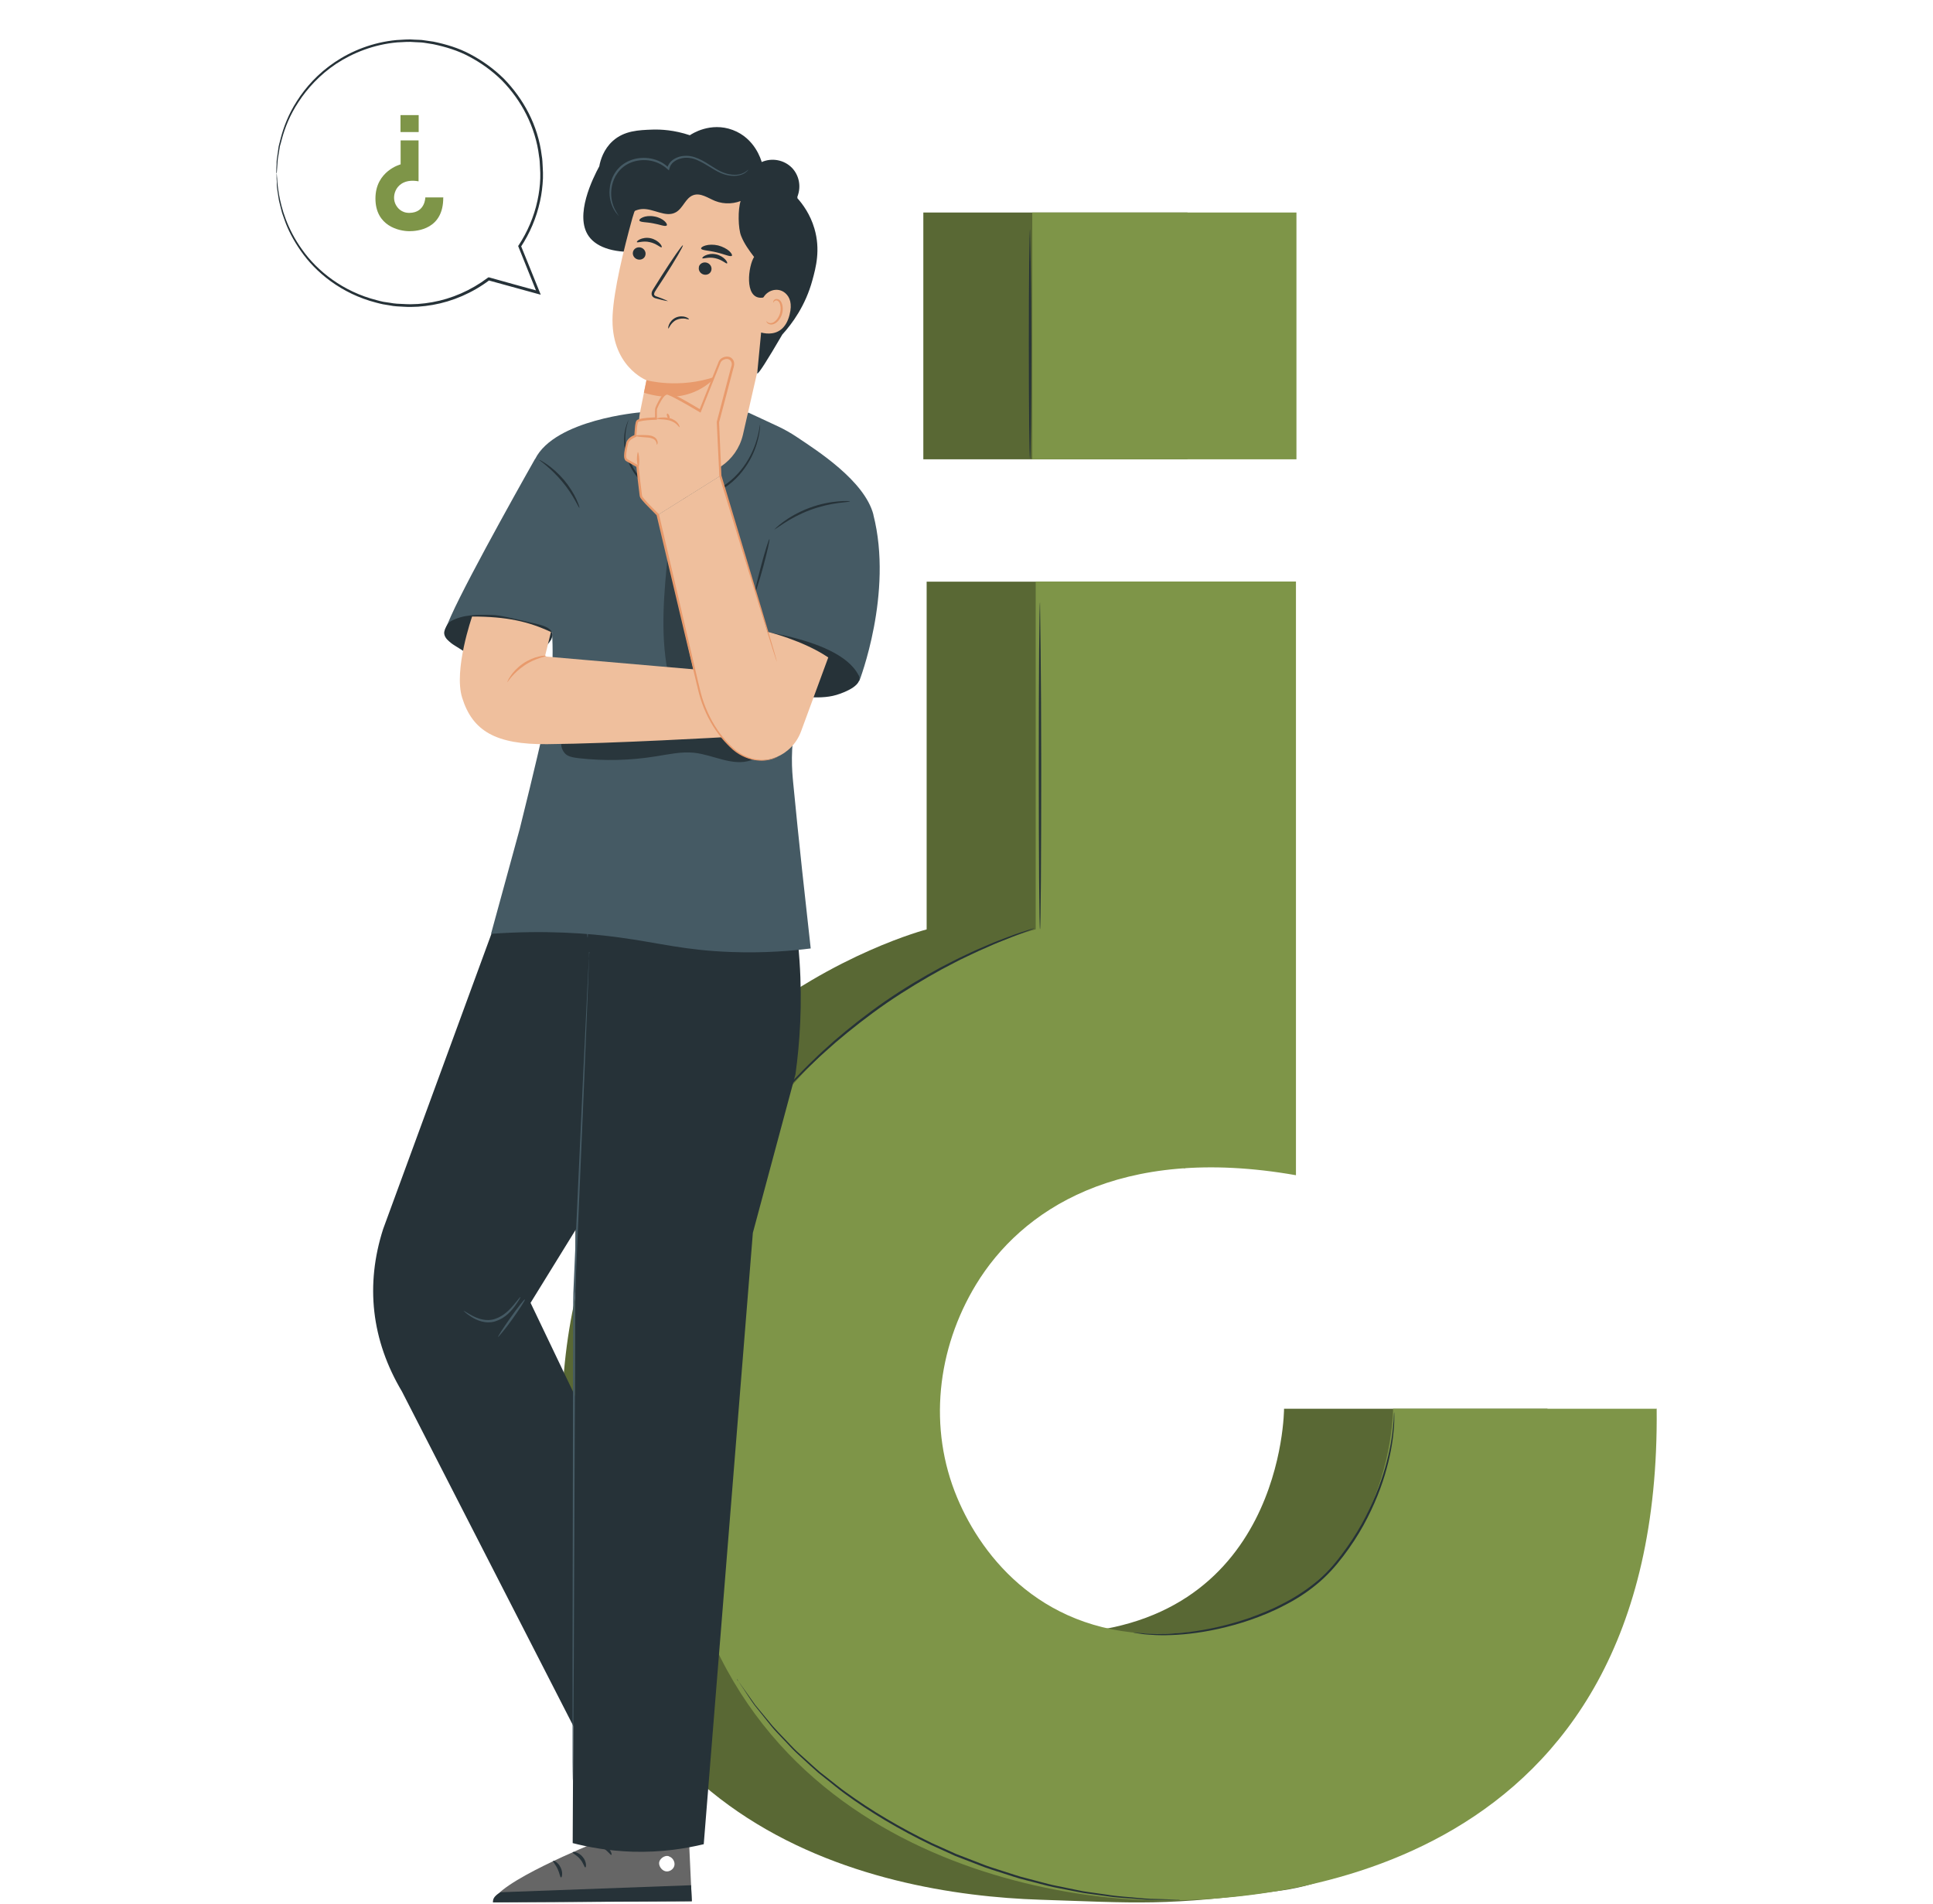 <?xml version="1.0" encoding="UTF-8"?>
<svg id="Capa_2" data-name="Capa 2" xmlns="http://www.w3.org/2000/svg" viewBox="0 0 157.39 155">
  <defs>
    <style>
      .cls-1 {
        fill: #7e9548;
      }

      .cls-2 {
        fill: #263238;
      }

      .cls-3 {
        fill: #fff;
      }

      .cls-4 {
        opacity: .4;
      }

      .cls-5 {
        fill: #e89a6c;
      }

      .cls-6 {
        fill: #666;
      }

      .cls-7 {
        fill: #efbf9d;
      }

      .cls-8 {
        opacity: .3;
      }

      .cls-9 {
        fill: #596834;
      }

      .cls-10 {
        fill: #455a64;
      }
    </style>
  </defs>
  <rect class="cls-3" width="157.39" height="155"/>
  <g id="Capa_2-2" data-name="Capa 2-2">
    <g>
      <g>
        <path class="cls-1" d="M36.11,16.07h-1.48s0,1.24-1.29,1.26c-.67.01-1.02-.43-1.16-.76-.16-.39-.11-.83.11-1.2.25-.41.8-.79,1.79-.61v-3.33h-1.46v1.95s-2.05.53-2.05,2.78,1.94,2.66,2.76,2.66c.63,0,2.79-.15,2.76-2.76h.02Z"/>
        <rect class="cls-1" x="32.61" y="9.37" width="1.48" height="1.38"/>
      </g>
      <path class="cls-2" d="M22.5,14.1v-.19c0-.14,0-.32.02-.55,0-.12,0-.26.02-.4.02-.15.04-.31.07-.48.03-.18.05-.36.08-.57.05-.2.1-.41.16-.63.23-.89.62-1.96,1.33-3.06.7-1.1,1.71-2.24,3.08-3.16,1.37-.92,3.09-1.62,5.03-1.8.48-.02.98-.08,1.48-.03.25.02.5,0,.76.05.25.04.51.08.76.11,1.01.21,2.05.51,3.01,1.03.97.51,1.89,1.17,2.71,1.97.8.82,1.5,1.77,2.04,2.83.54,1.06.91,2.23,1.06,3.45.06.3.06.61.08.92s.03.62.02.93c-.03.62-.1,1.25-.24,1.87-.29,1.34-.83,2.6-1.56,3.71v-.11c.53,1.29,1.03,2.55,1.53,3.78l.09.22-.23-.06c-1.39-.38-2.74-.75-4.04-1.11l.1-.02c-1.41,1.06-3.02,1.74-4.62,2.02-.8.14-1.6.2-2.37.15-.39-.02-.77-.03-1.14-.11-.19-.03-.37-.06-.55-.09s-.36-.09-.54-.13c-2.85-.73-4.95-2.48-6.15-4.22-.61-.87-1.05-1.73-1.32-2.51-.07-.2-.14-.38-.2-.57-.05-.19-.09-.37-.14-.54-.04-.17-.08-.34-.12-.49-.03-.16-.05-.31-.07-.45-.04-.29-.09-.54-.1-.76,0-.22,0-.4-.02-.56v-.45s0,.04.02.11c0,.09.02.2.03.34,0,.15.02.34.04.55.02.22.07.47.11.75.2,1.11.65,2.78,1.89,4.49,1.2,1.7,3.29,3.41,6.08,4.11.17.04.35.1.53.13.18.03.36.05.54.08.36.07.74.09,1.12.1.76.05,1.54-.01,2.32-.15,1.57-.28,3.14-.95,4.52-1.99l.05-.03h.05c1.31.37,2.66.74,4.05,1.12l-.14.16c-.5-1.23-1-2.49-1.52-3.78l-.02-.06.04-.05c.71-1.08,1.25-2.32,1.53-3.63.13-.6.21-1.21.23-1.82.01-.3,0-.61-.02-.91s-.02-.6-.08-.9c-.14-1.19-.51-2.34-1.03-3.38s-1.2-1.97-1.99-2.78c-.8-.79-1.7-1.43-2.64-1.93-.94-.51-1.96-.81-2.95-1.02-.25-.04-.5-.08-.75-.12-.25-.04-.5-.03-.74-.05-.49-.05-.98,0-1.45.02-1.9.17-3.6.85-4.96,1.74-1.35.9-2.36,2.02-3.06,3.09-.72,1.08-1.12,2.13-1.36,3.01-.06.22-.11.43-.17.62-.03.2-.06.39-.09.56s-.05.33-.08.48c-.02.15-.02.28-.03.4-.02.23-.03.41-.04.55,0,.12-.02.19-.02.19h-.03Z"/>
      <g>
        <g>
          <g>
            <path class="cls-9" d="M125.98,114.68h-21.43s0,18-18.7,18.32c-9.71.17-14.75-6.19-16.79-11.07-2.38-5.66-1.66-12.11,1.53-17.36,3.64-5.99,11.46-12.02,25.91-9.47l.14-47.75h-21.19v28.31s-29.72,7.68-29.72,40.44,25.34,38.11,38.97,38.55c7.58.24,10.33.57,19.7-.76,11.95-1.7,21.86-15.57,21.61-39.2h-.03Z"/>
            <rect class="cls-9" x="75.18" y="17.3" width="21.51" height="20.09"/>
          </g>
          <g>
            <path class="cls-1" d="M134.86,114.68h-21.43s0,18-18.7,18.32c-9.71.17-14.75-6.19-16.79-11.07-2.38-5.66-1.66-12.11,1.53-17.36,3.64-5.99,11.6-11.44,26.05-8.9v-48.33h-21.19v28.31s-29.72,7.68-29.72,40.44,28.11,38.62,40.14,38.62c9.2,0,40.54-2.22,40.14-40.04h-.03Z"/>
            <rect class="cls-1" x="84.05" y="17.3" width="21.51" height="20.09"/>
          </g>
        </g>
        <path class="cls-2" d="M92.3,132.9s.11,0,.32.02c.21,0,.51.07.91.07.79.05,1.95.03,3.36-.14,1.41-.18,3.08-.53,4.85-1.14.88-.32,1.8-.68,2.7-1.16.91-.46,1.81-1.03,2.64-1.71.84-.68,1.55-1.47,2.16-2.29.62-.81,1.16-1.64,1.62-2.46.91-1.64,1.53-3.23,1.92-4.6.39-1.37.57-2.51.64-3.3.05-.4.06-.7.07-.91.01-.21.02-.32.03-.32,0,0,.01.11.01.32s0,.52-.03.92c-.06.8-.21,1.95-.59,3.33-.37,1.38-.98,2.98-1.9,4.65-.46.83-1,1.66-1.63,2.49-.62.82-1.34,1.63-2.19,2.32-.85.7-1.76,1.27-2.68,1.73-.91.48-1.84.85-2.73,1.16-1.79.61-3.47.95-4.89,1.11s-2.59.15-3.38.08c-.4-.02-.71-.09-.91-.11-.21-.03-.32-.05-.32-.06h.02Z"/>
        <path class="cls-2" d="M60.01,136.73s.03.03.07.08c.05.07.11.15.19.26.17.24.41.58.71,1,.15.22.32.46.51.72.21.25.43.52.67.81.24.29.5.6.77.93.28.32.6.64.93.99.33.34.66.71,1.04,1.07.38.35.78.71,1.2,1.08.21.18.41.38.64.57.23.18.46.36.69.54.47.36.94.76,1.45,1.12,2.03,1.47,4.41,2.89,7.02,4.15.66.3,1.31.59,1.96.88.66.26,1.31.51,1.94.75.63.26,1.28.45,1.9.65.63.19,1.23.42,1.84.56.61.16,1.2.32,1.78.47.58.15,1.15.24,1.69.36.55.1,1.07.24,1.59.3.51.07,1.01.15,1.48.21.94.16,1.8.19,2.55.27.38.03.73.07,1.05.08.32,0,.62.02.88.02.52.02.93.03,1.22.04.13,0,.24,0,.32.02.07,0,.11,0,.11,0h-2.55c-.32,0-.67-.04-1.05-.07-.75-.07-1.62-.09-2.56-.24-.47-.06-.97-.13-1.48-.2-.52-.06-1.04-.19-1.59-.29-.55-.12-1.12-.2-1.7-.35-.58-.15-1.17-.3-1.78-.46-.62-.14-1.22-.37-1.85-.56-.63-.21-1.28-.39-1.91-.65-.64-.25-1.29-.5-1.95-.75-.65-.29-1.3-.59-1.96-.89-2.62-1.26-5.01-2.69-7.04-4.18-.51-.37-.98-.77-1.45-1.14-.23-.19-.46-.37-.69-.55-.22-.19-.43-.39-.64-.57-.41-.38-.81-.74-1.2-1.1-.38-.36-.7-.74-1.04-1.08-.32-.35-.65-.67-.92-1-.27-.33-.52-.65-.76-.95-.24-.3-.46-.57-.66-.82-.19-.26-.35-.51-.5-.73-.29-.44-.51-.78-.68-1.02-.07-.11-.13-.2-.17-.27-.04-.06-.06-.09-.05-.09l-.02.02Z"/>
        <path class="cls-2" d="M62.24,90.71s.05-.08.16-.22c.12-.16.29-.36.49-.61.21-.27.48-.59.81-.95s.68-.79,1.12-1.22c.42-.44.89-.93,1.41-1.42.51-.51,1.09-1.02,1.69-1.56,1.23-1.06,2.63-2.17,4.16-3.23,1.54-1.06,3.08-1.97,4.5-2.74.72-.37,1.4-.73,2.06-1.03.65-.32,1.27-.58,1.83-.82.56-.25,1.08-.43,1.54-.61.45-.18.85-.31,1.18-.42.31-.1.56-.18.75-.24.17-.05.26-.08.27-.07,0,0-.09.04-.25.11-.19.07-.43.16-.74.28-.32.12-.71.26-1.16.45-.45.18-.97.38-1.52.63-.56.24-1.17.51-1.82.83-.65.3-1.33.67-2.04,1.04-1.42.78-2.94,1.69-4.48,2.74-1.53,1.06-2.93,2.16-4.16,3.21-.6.54-1.19,1.04-1.7,1.54-.53.49-1,.96-1.43,1.4-.44.43-.8.84-1.13,1.2-.33.35-.61.67-.83.93-.22.25-.39.44-.52.59-.12.13-.19.2-.19.2h0Z"/>
        <path class="cls-2" d="M84.68,49.03s.1,5.96.1,13.31-.04,13.31-.1,13.31-.1-5.96-.1-13.31.04-13.31.1-13.31Z"/>
        <path class="cls-2" d="M83.87,18.67s.1,4.18.1,9.34-.04,9.34-.1,9.34-.1-4.18-.1-9.34.04-9.34.1-9.34Z"/>
      </g>
      <g>
        <polygon class="cls-7" points="47.48 135.12 48.59 151.75 55.82 151.66 56.96 134.37 47.48 135.12"/>
        <g>
          <path class="cls-6" d="M48.38,149.56v.48s-8.15,3.28-8.24,4.83l16.19-.09-.25-5.39c-2.4,1.13-4.92,1.27-7.7.17Z"/>
          <path class="cls-3" d="M54.45,151.12c.31.08.53.43.46.75s-.43.54-.74.46c-.32-.08-.59-.49-.48-.8s.54-.55.82-.4"/>
          <path class="cls-2" d="M56.33,154.77l-.06-1.3-15.49.57s-.72.32-.63.82l16.19-.09h-.01Z"/>
          <path class="cls-2" d="M48.32,150.09c0,.08.4.11.79.36.4.24.6.58.67.55.07-.02-.05-.49-.53-.78-.48-.3-.95-.2-.94-.13h.01Z"/>
          <path class="cls-2" d="M46.63,150.8c-.02.08.33.21.6.54.28.32.35.69.43.68.07,0,.13-.45-.22-.86-.34-.41-.81-.44-.81-.37h0Z"/>
          <path class="cls-2" d="M45.68,152.84c.07.02.18-.38-.03-.81-.2-.43-.58-.6-.61-.54-.04.07.2.3.36.65.17.35.2.69.27.69h.01Z"/>
        </g>
      </g>
      <g>
        <path class="cls-2" d="M57.3,150.13c-1.46.35-3.44.68-5.8.61-1.94-.06-3.59-.37-4.87-.7l.21-44.16.11-39.77,15.32-.19c.59,1.75,1.19,3.49,1.78,5.24.47,2.02.87,4.39,1.05,7.07.24,3.56.02,6.69-.33,9.22-1.16,4.3-2.31,8.61-3.47,12.91-1.33,16.59-2.67,33.19-4,49.78h0Z"/>
        <path class="cls-2" d="M43.63,66.16l-12.43,33.88c-1.46,4.54-.97,9.04,1.53,13.24l14.43,28.16,8.11-10.15-12.07-25.23,10.64-17.24-1.79-22.62-5.01-.08s-3.41.04-3.41.04Z"/>
      </g>
      <path class="cls-10" d="M71.12,41.91c-.71-2.77-4.61-5.24-6.22-6.32-.49-.33-1-.62-1.53-.87l-2.45-1.14-.3.5-8.5-.51s-6.94.57-8.55,3.8v-.02s-5.33,9.4-6.85,12.8l-.53,1.22s.85-1.2,2.26-1.19c3.13.02,5.21.68,6.51,1.31v.14c.04.89.11,2.73-.21,5.09-.14,1.04-.31,1.83-.41,2.29-.7,3.18-1.83,7.69-2.02,8.46-.78,2.85-1.56,5.7-2.34,8.55,4.42-.32,7.96-.04,10.41.29,3.27.44,5.35,1.06,9.17,1.19,2.72.1,4.96-.1,6.45-.29-.4-3.58-.98-8.8-1.43-13.52-.04-.45-.11-1.11-.1-2.01.04-3.68,1.25-6.63,2.29-8.59.51.29.95.59,1.42.95l1.78,1.39s2.78-7.14,1.14-13.53h.01Z"/>
      <path class="cls-2" d="M69.92,54.98c.37.75-1.01,1.35-1.81,1.59-.8.24-1.65.22-2.49.17-1.11-.06-2.25-.16-3.21-.71-.85-.49-1.49-1.29-1.94-2.17s-.72-1.83-.98-2.78c0,0,8.76.57,10.42,3.9h.01Z"/>
      <path class="cls-2" d="M44.83,52.13c-.63,1.15-2.69,1.27-4.22,1.37-1.28.08-2.05-.05-2.57-.32-.18-.09-.18-.12-.97-.6-.3-.18-.43-.3-.62-.48s-.33-.45-.27-.7c.06-.26.28-.69.51-.82,1.01-.57,2.21-.55,3.36-.52.68.02,1.58.25,3.39.67.69.16,1.38.33,1.51.79.08.27-.06.52-.12.63v-.02Z"/>
      <g class="cls-8">
        <path d="M54.35,54.6c-.59-3.15-.28-6.39.04-9.58,1.03,2.61.99,5.55,2.07,8.14.12.28.25.56.29.86s-.02.63-.25.84c-.3.27-.74.12-1.13.08-.42-.05-.64-.19-1.02-.32"/>
      </g>
      <g class="cls-4">
        <path d="M61.15,61.89c-1.49.52-3.06-.44-4.63-.61-1.04-.11-2.08.13-3.11.29-2.08.34-4.21.39-6.3.15-.32-.04-.65-.08-.93-.24s-.51-.6-.48-.92c3.49-.36,6.98-.57,10.47-.93.87-.09,1.78-.18,2.62.08,1.06.33,1.87,1.16,2.61,1.97"/>
      </g>
      <path class="cls-2" d="M61.45,48.37s.36-.98.69-2.22c.33-1.24.56-2.25.51-2.27-.05,0-.36.98-.69,2.22-.33,1.24-.56,2.25-.51,2.27Z"/>
      <path class="cls-2" d="M63.04,43.12s.31-.21.82-.54,1.24-.74,2.1-1.06c.86-.32,1.68-.49,2.28-.57.6-.08.98-.1.97-.13,0-.02-.38-.06-.99,0-.61.05-1.45.2-2.33.53-.88.33-1.62.77-2.11,1.13s-.76.64-.74.66v-.02Z"/>
      <path class="cls-2" d="M43.9,37.45s.96.66,1.87,1.75c.92,1.08,1.35,2.17,1.41,2.14.02,0-.06-.29-.26-.72s-.54-1-1-1.55c-.47-.55-.97-.98-1.36-1.25-.39-.27-.65-.4-.66-.38h0Z"/>
      <path class="cls-2" d="M51.18,34.18s-.03.06-.08.17-.11.29-.17.52c-.12.46-.18,1.17,0,2.01.19.83.66,1.79,1.51,2.56s2.1,1.22,3.41,1.21c1.31,0,2.55-.46,3.44-1.15.91-.68,1.51-1.54,1.9-2.3.38-.77.55-1.44.63-1.91.04-.23.06-.42.07-.54,0-.12,0-.19,0-.19-.02,0-.04.26-.14.72s-.29,1.12-.68,1.86-.99,1.56-1.88,2.22c-.88.66-2.07,1.09-3.34,1.1-1.27,0-2.47-.43-3.29-1.16-.83-.72-1.29-1.65-1.5-2.45-.2-.81-.16-1.5-.07-1.96s.21-.7.18-.71h0Z"/>
      <path class="cls-2" d="M48.8,13.51c.09-.47.34-1.35,1.09-2.03.94-.85,2.12-.89,3.24-.93.69-.02,1.76.03,3.04.46.14-.1,1.67-1.11,3.49-.43,1.82.68,2.31,2.45,2.36,2.61.85-.37,1.84-.17,2.47.48.58.61.75,1.51.45,2.3l-5.01,1.76c-5.68,3.32-10.63,3.46-12,1.49-1.17-1.67.33-4.7.88-5.71h-.01Z"/>
      <g>
        <g>
          <g>
            <path class="cls-7" d="M52.11,33.58c.31-1.57.53-2.64.52-2.63,0,0-2.95-1.15-2.75-5.28.1-2.05.88-5.29,1.61-7.92.65-2.36,2.86-4.97,5.19-4.22l7.06,3.45c.71.23.83.89.67,1.62v.35l-2.76,11.37-1.16,5.08c-.51,2.16-2.59,3.57-4.79,3.26h0c-2.43-.35-4.07-2.67-3.59-5.08Z"/>
            <g>
              <path class="cls-2" d="M51.54,20.5c-.07.27.11.55.39.62.28.07.56-.08.62-.35.07-.27-.11-.55-.38-.62-.28-.07-.56.08-.63.35Z"/>
              <path class="cls-2" d="M51.85,19.71c.05.08.5-.13,1.05,0,.55.11.9.48.97.42.04-.02,0-.16-.15-.32s-.42-.35-.76-.42-.66,0-.85.09c-.2.09-.28.2-.25.24h0Z"/>
            </g>
            <g>
              <path class="cls-2" d="M56.91,21.73c-.07.27.11.55.39.62.28.07.56-.08.62-.35.07-.27-.11-.55-.39-.62-.28-.07-.56.08-.63.35h.01Z"/>
              <path class="cls-2" d="M57.18,21.02c.05.08.5-.13,1.05,0,.55.11.9.48.97.42.04-.02,0-.16-.15-.32s-.42-.35-.76-.42-.66,0-.85.09c-.2.09-.28.2-.25.24h-.01Z"/>
            </g>
            <path class="cls-2" d="M54.39,24.51s-.32-.16-.86-.35c-.14-.04-.27-.1-.27-.2-.01-.11.08-.25.18-.4.2-.31.42-.64.64-.98.9-1.4,1.58-2.57,1.52-2.61s-.83,1.07-1.73,2.48c-.22.35-.43.68-.62.99-.09.15-.22.31-.19.54.02.11.1.21.19.25.08.05.16.06.23.08.55.15.9.22.91.19h0Z"/>
            <path class="cls-5" d="M52.64,30.95s2.65.74,5.65-.3c0,0-1.94,2.54-5.86,1.32l.21-1.02Z"/>
          </g>
          <path class="cls-2" d="M57.08,20.23c.04.16.6.15,1.25.31.65.15,1.16.4,1.26.28.05-.06-.03-.21-.22-.39-.19-.17-.52-.35-.9-.45-.39-.09-.76-.07-1.01,0s-.39.17-.37.25h0Z"/>
          <path class="cls-2" d="M52.06,17.96c.09.15.57.11,1.11.22.54.09.98.29,1.11.18.06-.05.01-.19-.16-.35-.17-.16-.48-.33-.85-.39-.37-.07-.72-.02-.93.07-.22.09-.31.2-.27.28h-.01Z"/>
        </g>
        <path class="cls-2" d="M62.02,14.33c-.16.8-.7,1.52-1.42,1.9s-1.61.43-2.37.13c-.59-.24-1.19-.69-1.79-.47-.63.23-.82,1.06-1.41,1.39-.83.47-1.83-.34-2.78-.26-.73.06-1.3.63-1.88,1.09-.57.46-1.37.85-2.02.5.17-.61.35-1.23.66-1.79s.77-1.05,1.36-1.28c.32-.13.68-.17.99-.33.67-.34.97-1.12,1.46-1.69.63-.74,1.63-1.14,2.6-1.04.8.08,1.56.49,2.37.45.6-.03,1.17-.29,1.76-.28,1.16.02,2.03,1.04,2.68,2"/>
      </g>
      <path class="cls-2" d="M58.11,15.18c.04-.25,1.1.4,1.98-.53.78-.82,1.94-1.25,2.98-.98,1.04.28,1.88,1.32,1.86,2.47.42.47,1.04,1.3,1.38,2.46.51,1.73.12,3.18-.16,4.2-.56,2.08-1.66,3.56-2.45,4.43-1.26,2.16-1.94,3.22-2.04,3.17,0,0-.02-.03,0-.07l.59-6.14c-.07.03-.16.05-.27.05-1.41.03-1.04-2.63-.58-3.32-.4-.53-.8-1.07-1.05-1.7-.26-.62-.27-2.19-.05-2.84-1.81-.64-2.21-.99-2.18-1.2h0Z"/>
      <g>
        <path class="cls-7" d="M62.04,24.51c.22-.84,1.26-1.22,1.91-.64.36.32.57.85.34,1.75-.6,2.39-2.87,1.29-2.86,1.22,0-.04.35-1.35.6-2.33h.01Z"/>
        <path class="cls-5" d="M62.39,26.13s.03.04.1.09c.06.05.17.1.31.08.28-.03.59-.38.71-.8.06-.22.07-.43.03-.62-.03-.19-.11-.34-.23-.4s-.23,0-.27.05c-.05.06-.05.11-.06.11,0,0-.04-.05,0-.15.02-.04.06-.09.13-.13.07-.03.16-.03.25,0,.18.06.3.27.34.48.05.21.05.46-.02.7-.14.48-.5.87-.87.88-.18,0-.31-.08-.36-.16-.06-.08-.06-.13-.05-.14h0Z"/>
      </g>
      <path class="cls-10" d="M50.4,17.58s-.15-.17-.33-.53c-.18-.35-.37-.92-.29-1.63.04-.35.14-.73.34-1.09.21-.36.51-.7.91-.93.8-.47,1.96-.52,2.88.04.08.05.16.11.24.16.07.06.14.13.21.18l.11.09.03-.13c.05-.23.19-.44.38-.58.19-.14.41-.23.64-.28.46-.1.92,0,1.31.18.79.36,1.42.89,2.07,1.11.64.22,1.22.17,1.57.01.17-.07.29-.17.36-.24s.1-.11.09-.12c0-.02-.14.16-.48.3-.33.14-.89.17-1.51-.06-.31-.11-.62-.3-.95-.51s-.68-.45-1.1-.63c-.21-.09-.43-.17-.67-.21-.24-.04-.49-.03-.74.01-.25.05-.49.15-.71.31-.21.16-.38.4-.44.67l.13-.04c-.07-.06-.14-.13-.22-.2-.08-.06-.16-.12-.25-.18-.98-.59-2.2-.54-3.04-.04-.43.24-.75.61-.96.99s-.31.78-.34,1.15c-.07.74.15,1.32.35,1.68.1.18.2.31.27.38.07.08.11.12.12.12l.02.02Z"/>
      <path class="cls-7" d="M54.6,25.6c.17-.16.42-.22.65-.19.22.02.49.22.62.46h0s.02.03.02.04h0c.05.08.08.18.07.27-.02.22-.19.4-.39.5-.31.16-.73.11-.97-.14-.24-.25-.26-.7,0-.95h0Z"/>
      <path class="cls-2" d="M54.42,26.76s.06-.11.16-.27c.1-.15.27-.35.52-.46.25-.11.51-.11.69-.09.18.03.29.08.31.05,0-.02-.08-.12-.27-.18-.19-.07-.5-.09-.8.04-.3.14-.48.38-.56.58-.08.19-.07.32-.04.33h-.01Z"/>
      <g>
        <path class="cls-7" d="M59.16,60s-9.18.53-14.61.58c-4.2.04-6.08-1.08-6.92-3.78-.71-2.27.81-6.61.81-6.61,2.84,0,4.6.41,6.42,1.26l-.49,1.99,14.8,1.28-.03,5.28h.02Z"/>
        <path class="cls-5" d="M41.3,55.56s.48-.77,1.39-1.38c.89-.62,1.8-.73,1.79-.79,0-.02-.23-.03-.59.05-.36.08-.84.26-1.31.58-.46.32-.81.7-1.01,1.01-.21.3-.28.52-.26.53h-.01Z"/>
        <g>
          <path class="cls-7" d="M62.52,51.44h0s2.84.68,4.92,2.08l-2.22,6.03c-.74,1.98-3.01,2.95-4.81,1.92-2.79-1.6-3.78-6.25-3.78-6.25l-3.07-13.3,5.08-3.18,3.86,12.71"/>
          <g>
            <path class="cls-7" d="M58.66,38.73l-.21-4.37,1.14-4.43c.06-.25.09-.55-.1-.7-.21-.16-.52-.15-.69.02-.31.32-1.79,4.21-1.79,4.21,0,0-2.25-1.35-2.65-1.42s-.9,1.14-.93,1.24,0,.81,0,.81c0,0-1.39.04-1.52.23-.12.19-.16,1.18-.16,1.18,0,0-.59.19-.68.63-.09.45-.28,1.18,0,1.34s.86.48.86.48c0,0,.24,2.27.3,2.48s1.36,1.48,1.36,1.48l5.08-3.18h-.01Z"/>
            <path class="cls-5" d="M63.39,61.56s-.14.08-.43.17c-.28.1-.73.18-1.31.1-.57-.08-1.27-.33-1.9-.88-.62-.56-1.24-1.3-1.76-2.23-.26-.47-.49-.98-.69-1.53-.2-.55-.33-1.15-.48-1.78-.29-1.25-.6-2.59-.94-4.02-.67-2.86-1.42-6.06-2.22-9.5v-.03l-.03-.02c-.26-.25-.51-.51-.77-.77-.13-.13-.25-.27-.37-.41-.06-.07-.12-.14-.17-.21-.04-.04-.04-.13-.06-.23-.1-.74-.18-1.51-.26-2.28v-.05l-.05-.02c-.23-.13-.47-.26-.71-.4-.05-.03-.13-.07-.17-.1-.03-.02-.06-.07-.07-.12-.03-.11-.02-.25,0-.38.03-.26.09-.56.16-.81.09-.22.35-.39.59-.48l.06-.02v-.06c.01-.21.03-.44.05-.66.01-.11.03-.22.05-.33.01-.05.03-.11.04-.14.01-.02,0,0,.02-.02.02,0,.04-.02.06-.03.41-.11.9-.13,1.36-.15h.1v-.1c0-.23-.02-.48,0-.72,0-.06.05-.16.09-.25s.08-.18.13-.26c.09-.17.19-.34.3-.49.06-.07.12-.14.19-.18.08-.05.11-.06.2-.02.17.06.35.15.52.24.69.36,1.36.75,2.02,1.14l.1.06.04-.1c.35-.88.7-1.74,1.04-2.6.17-.43.34-.85.51-1.27.06-.21.21-.33.41-.38s.39.01.48.18c.05.08.07.17.06.26,0,.08-.05.21-.08.31-.06.21-.11.43-.17.64l-.33,1.26c-.22.83-.43,1.65-.64,2.45h0v.03c.07,1.52.14,2.98.21,4.37h0v.02c1.4,4.56,2.56,8.34,3.38,10.99.41,1.31.73,2.35.95,3.06.11.35.2.61.26.8.06.18.1.27.1.27,0,0-.02-.1-.07-.28-.06-.19-.13-.46-.23-.81-.21-.72-.52-1.75-.91-3.07-.8-2.66-1.94-6.44-3.31-11.01v.02c-.06-1.39-.13-2.85-.19-4.38v.03c.21-.8.43-1.61.65-2.45l.33-1.26c.06-.21.11-.42.17-.64.03-.11.06-.2.08-.34,0-.13,0-.26-.08-.38-.07-.11-.17-.21-.3-.25s-.26-.04-.38-.01c-.12.03-.24.08-.34.17-.1.08-.17.22-.2.32-.17.42-.34.84-.51,1.27-.34.85-.69,1.72-1.04,2.6l.14-.05c-.66-.39-1.33-.79-2.03-1.15-.18-.09-.35-.18-.55-.25-.05-.02-.11-.04-.19-.03-.07,0-.13.04-.18.07-.1.06-.17.15-.23.23-.13.16-.23.34-.32.52-.05.09-.09.18-.13.27-.03.1-.1.17-.1.31-.01.26,0,.51,0,.74l.09-.1c-.48.03-.94.03-1.42.16-.03,0-.06.03-.1.04-.03.01-.09.07-.1.1-.04.07-.05.13-.06.19-.03.12-.04.23-.05.35-.02.23-.04.45-.05.67l.07-.09c-.29.11-.57.28-.71.59-.09.31-.14.56-.18.86-.01.15-.03.29,0,.45.02.08.06.17.13.23.08.06.13.07.19.11.24.13.48.27.71.4l-.05-.07c.08.77.16,1.54.26,2.29l.02.14s.04.13.07.16c.06.09.12.15.18.23.12.14.25.28.38.41.26.27.51.52.77.78l-.03-.04c.82,3.44,1.57,6.64,2.25,9.5.34,1.43.66,2.77.96,4.02.15.62.28,1.23.49,1.79.2.56.44,1.08.71,1.55.53.94,1.17,1.68,1.8,2.24.65.56,1.37.8,1.95.87.59.07,1.04-.03,1.33-.13.14-.05.25-.1.32-.14s.1-.06.1-.06h.02Z"/>
            <path class="cls-5" d="M53.42,34.08s.13.04.32.05c.2.01.46.02.74.09.27.07.5.21.63.34.14.13.19.23.22.22.02,0,0-.14-.12-.31s-.37-.35-.68-.43c-.31-.08-.6-.06-.79-.04-.2.03-.32.06-.32.09h0Z"/>
            <path class="cls-5" d="M54.5,34.12s.05-.13,0-.26c-.05-.12-.12-.21-.17-.19-.05.02-.05.13,0,.26.05.12.12.21.17.19Z"/>
            <path class="cls-5" d="M51.68,35.47c0,.06.5.11,1.1.15.3.03.52.13.61.29.1.15.07.28.09.29.02.02.12-.13.03-.35-.04-.1-.13-.22-.27-.29-.13-.08-.29-.11-.45-.13-.62-.04-1.12,0-1.12.04h.01Z"/>
            <path class="cls-5" d="M51.93,36.8s-.08.28-.07.61c.02.34.07.61.12.6.05,0,.08-.28.07-.61-.02-.34-.07-.61-.12-.6Z"/>
          </g>
        </g>
      </g>
      <g>
        <path class="cls-10" d="M47.99,77.51s0,.06-.02.17c0,.12-.02.29-.03.51-.02.46-.06,1.12-.1,1.96-.08,1.71-.2,4.18-.35,7.22-.14,3.05-.31,6.68-.49,10.72-.09,2.02-.19,4.13-.28,6.33-.07,1.1-.04,2.22-.05,3.35,0,1.13,0,2.29-.01,3.45-.02,9.32-.03,17.75-.04,23.87v7.23c0,.85,0,1.51.01,1.97v.68s0-.06.01-.17c0-.12,0-.29.01-.51,0-.46.01-1.12.02-1.97.01-1.72.03-4.18.05-7.23.02-6.11.06-14.55.1-23.86v-3.45c.01-1.13-.02-2.25.05-3.35.09-2.19.19-4.31.27-6.33.17-4.03.32-7.66.45-10.72.12-3.04.22-5.51.29-7.23.03-.85.05-1.51.07-1.97,0-.22,0-.39.01-.51v-.17h.03Z"/>
        <path class="cls-10" d="M48.27,66.83s-.04.13-.08.37c-.04.24-.08.58-.13,1.01-.1.86-.2,2.05-.26,3.36-.06,1.32-.06,2.51-.04,3.37.01.43.03.78.04,1.02.02.24.03.37.04.37.03,0,.04-.53.05-1.4.01-.86.04-2.05.1-3.36s.14-2.5.21-3.36c.06-.86.1-1.39.08-1.39h-.01Z"/>
        <path class="cls-10" d="M50.76,67.59s.19.12.25.42c.03.14,0,.33-.14.45-.13.12-.37.19-.56.1-.19-.09-.29-.3-.29-.49s.12-.33.25-.4c.27-.15.48-.06.48-.09,0-.01-.04-.05-.13-.08-.09-.03-.25-.03-.42.04-.16.07-.35.26-.36.52-.02.25.11.54.38.67.28.12.58.03.76-.15.19-.18.21-.44.15-.61-.05-.18-.16-.29-.24-.34-.08-.05-.14-.06-.14-.05h.01Z"/>
        <path class="cls-10" d="M56.69,66.92s-.06.12-.1.35c-.05.23-.07.58-.03,1.01s.17.93.43,1.44c.26.51.66,1.01,1.19,1.4.54.38,1.15.6,1.71.68.56.08,1.08.04,1.5-.05.42-.1.74-.23.94-.35.21-.12.31-.2.3-.21-.02-.04-.46.28-1.28.43-.8.16-2.03.09-3.07-.65-1.03-.74-1.49-1.89-1.59-2.7-.12-.83.04-1.34,0-1.35Z"/>
        <path class="cls-10" d="M42.15,70.16s.28.04.71-.08c.43-.12,1-.42,1.46-.93.46-.51.71-1.1.79-1.54.08-.44.03-.72.02-.72-.03,0-.04.27-.15.69-.11.41-.36.96-.8,1.44-.44.48-.96.79-1.36.93-.4.15-.67.18-.67.21Z"/>
        <path class="cls-10" d="M37.73,106.69s.21.24.66.52c.22.14.5.28.84.37.34.09.75.1,1.14-.03.79-.26,1.28-.85,1.58-1.26.3-.42.45-.7.43-.71-.02-.02-.22.24-.54.63-.32.38-.81.92-1.54,1.16-.73.24-1.42-.04-1.86-.27-.45-.24-.7-.43-.72-.4h.01Z"/>
        <path class="cls-10" d="M40.56,108.85s.57-.63,1.17-1.48c.6-.85,1.06-1.56,1.01-1.59-.04-.03-.57.63-1.17,1.48-.6.85-1.06,1.56-1.01,1.59Z"/>
      </g>
    </g>
  </g>
</svg>